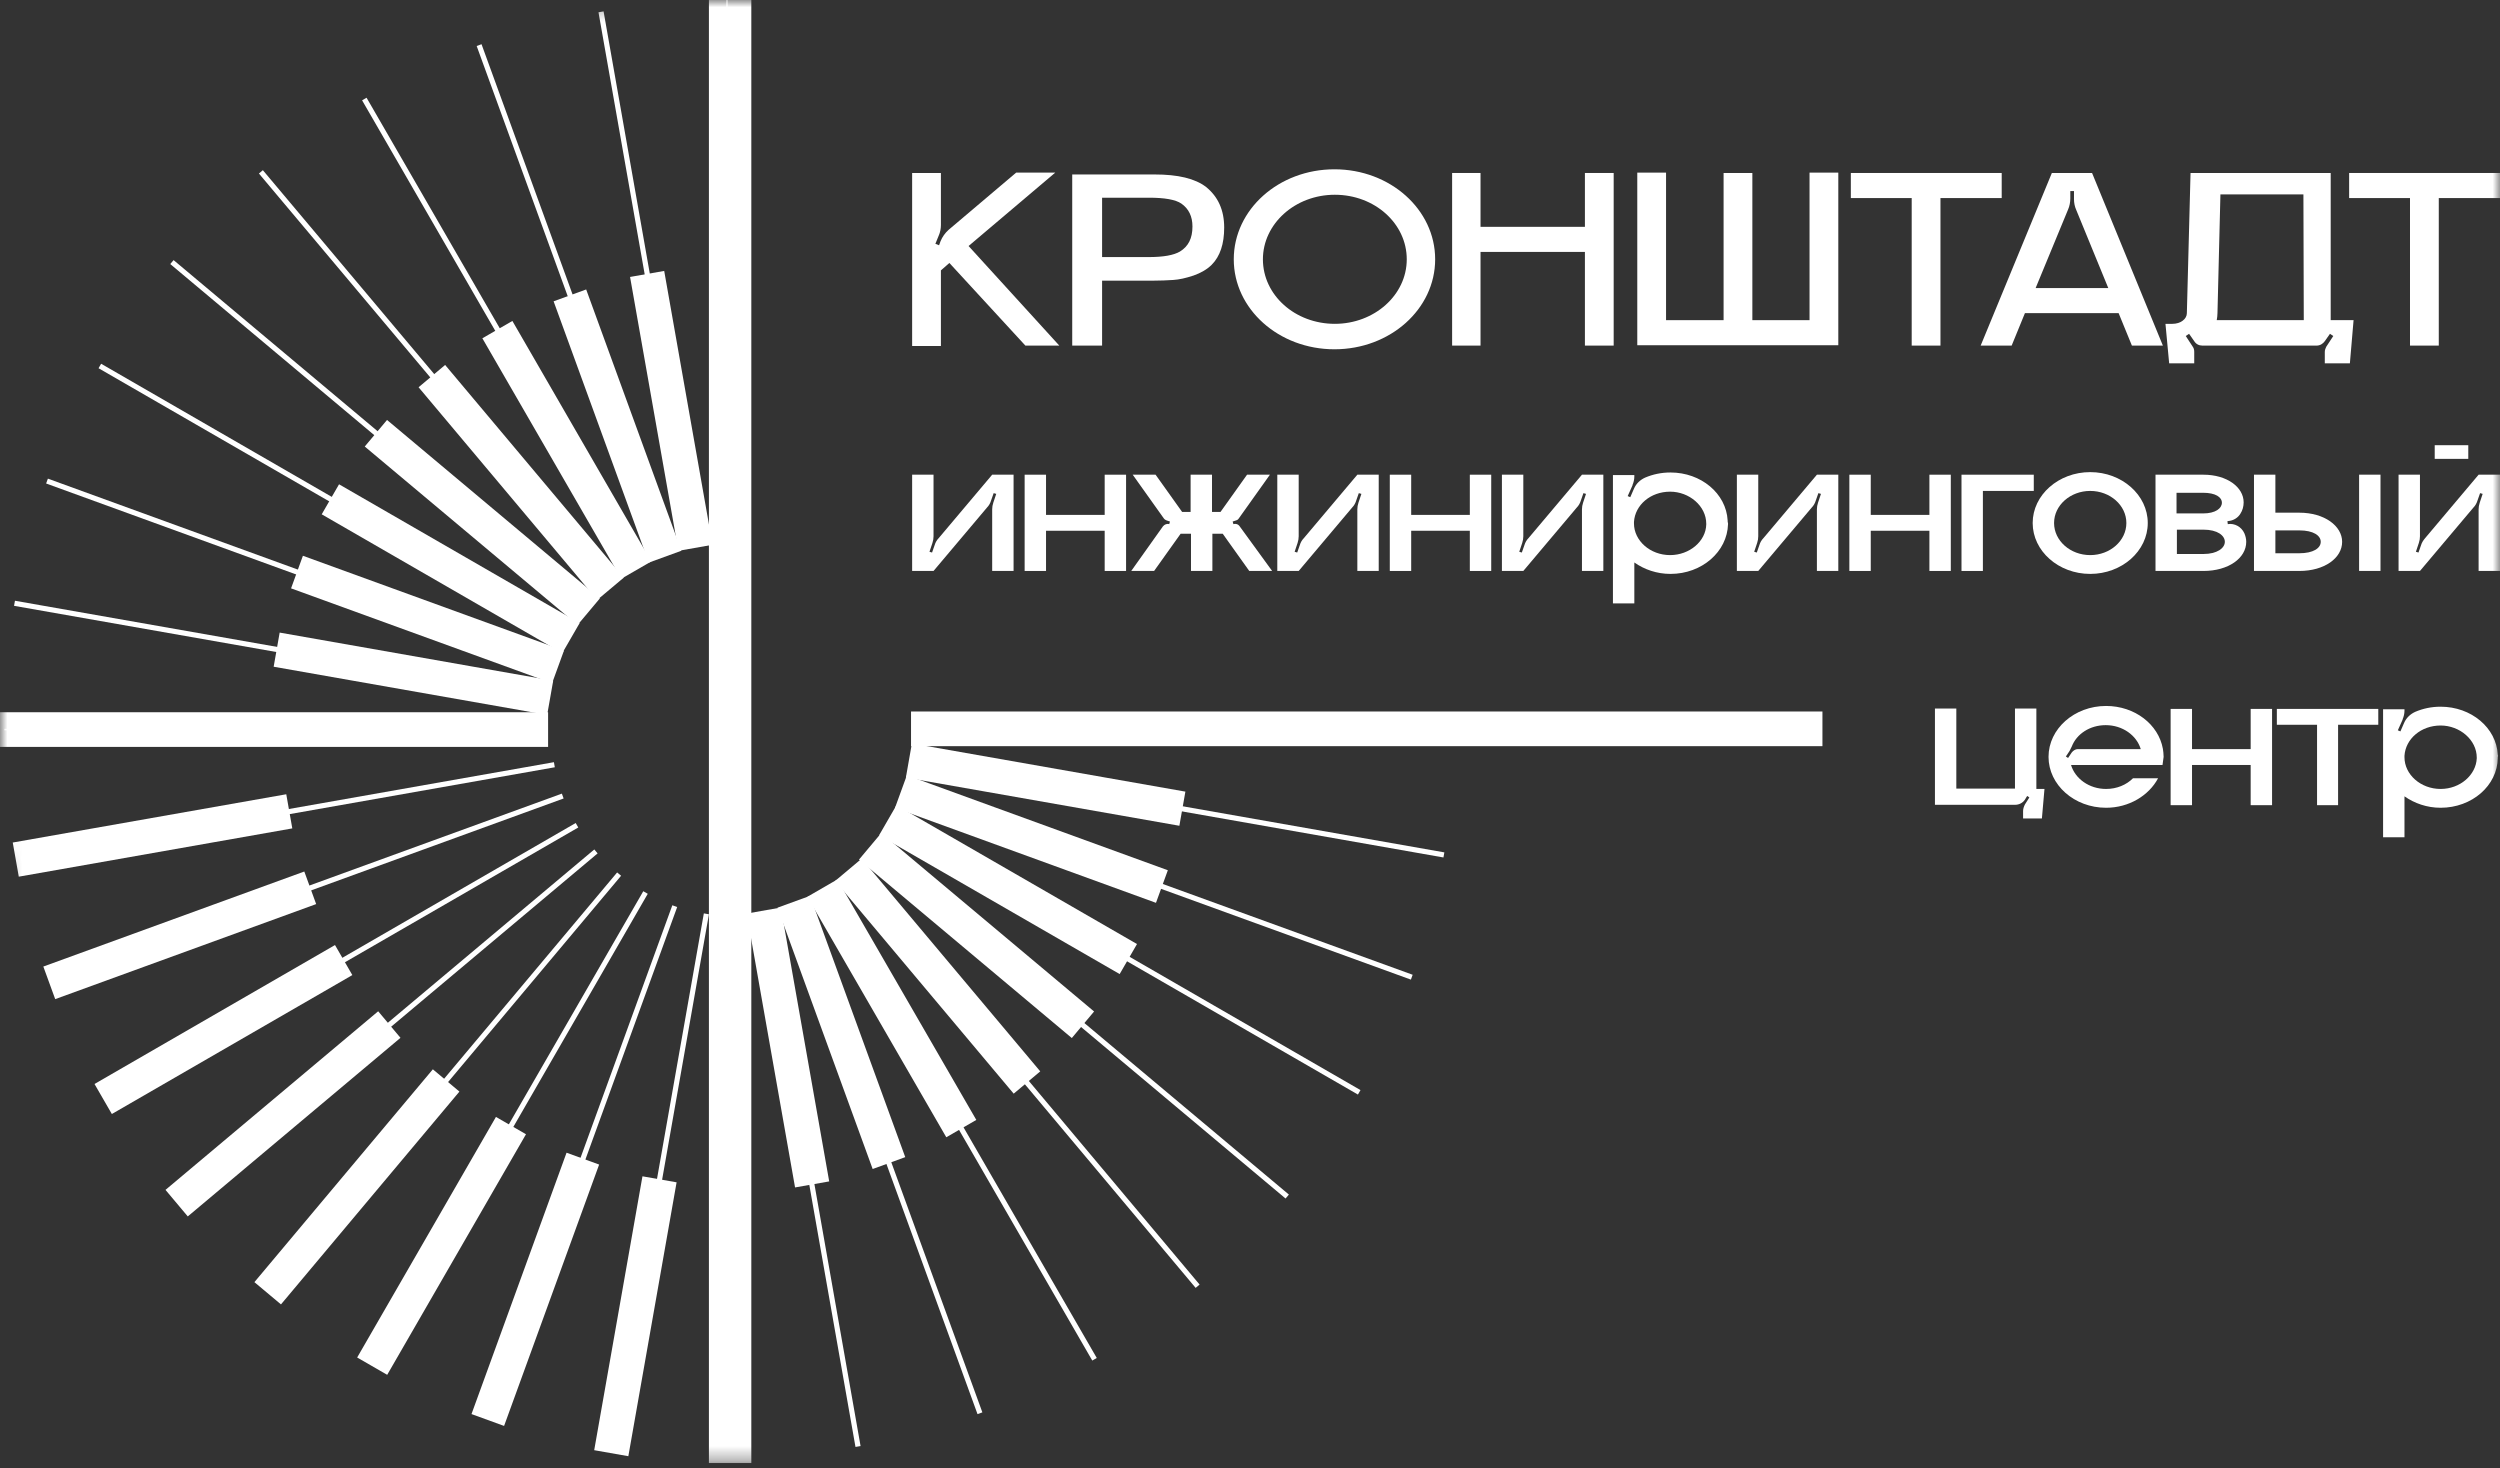 <?xml version="1.0" encoding="UTF-8"?> <svg xmlns="http://www.w3.org/2000/svg" width="172" height="101" viewBox="0 0 172 101" fill="none"><rect x="0" y="0" width="172" height="101" fill="#333333" stroke="none"/><g clip-path="url(#clip0_15_174)"><mask id="mask0_15_174" style="mask-type:luminance" maskUnits="userSpaceOnUse" x="0" y="0" width="172" height="101"><path d="M172 0H0V100.667H172V0Z" fill="white"></path></mask><g mask="url(#mask0_15_174)"><path d="M69.734 32.659V39.282H68.262V35.044C68.262 34.892 68.287 34.74 68.338 34.588L68.541 33.979L68.364 33.928L68.186 34.435C68.135 34.613 68.034 34.791 67.907 34.918L64.227 39.282H62.755V32.659H64.227V36.897C64.227 37.049 64.202 37.202 64.151 37.354L63.948 37.963L64.126 38.014L64.303 37.506C64.354 37.328 64.456 37.151 64.582 37.024L68.262 32.659H69.734Z" fill="white"></path></g><mask id="mask1_15_174" style="mask-type:luminance" maskUnits="userSpaceOnUse" x="0" y="0" width="172" height="101"><path d="M172 0H0V100.667H172V0Z" fill="white"></path></mask><g mask="url(#mask1_15_174)"><path d="M77.474 32.659V39.282H76.002V36.516H71.967V39.282H70.495V32.659H71.967V35.425H76.002V32.659H77.474Z" fill="white"></path></g><mask id="mask2_15_174" style="mask-type:luminance" maskUnits="userSpaceOnUse" x="0" y="0" width="172" height="101"><path d="M172 0H0V100.667H172V0Z" fill="white"></path></mask><g mask="url(#mask2_15_174)"><path d="M87.523 39.282H85.949L84.122 36.719H83.412V39.282H81.94V36.719H81.229L79.402 39.282H77.829L80.011 36.212C80.113 36.085 80.29 36.009 80.443 36.06L80.493 35.882L80.265 35.806C80.189 35.781 80.113 35.73 80.062 35.654L77.93 32.659H79.504L81.331 35.222H81.914V32.659H83.386V35.222H83.97L85.797 32.659H87.37L85.239 35.654C85.188 35.73 85.137 35.781 85.036 35.806L84.807 35.882L84.858 36.06C85.01 36.009 85.188 36.06 85.29 36.212L87.523 39.282Z" fill="white"></path></g><mask id="mask3_15_174" style="mask-type:luminance" maskUnits="userSpaceOnUse" x="0" y="0" width="172" height="101"><path d="M172 0H0V100.667H172V0Z" fill="white"></path></mask><g mask="url(#mask3_15_174)"><path d="M94.856 32.659V39.282H93.385V35.044C93.385 34.892 93.41 34.74 93.461 34.588L93.664 33.979L93.486 33.928L93.308 34.435C93.258 34.613 93.156 34.791 93.029 34.918L89.35 39.282H87.878V32.659H89.35V36.897C89.35 37.049 89.324 37.202 89.274 37.354L89.071 37.963L89.248 38.014L89.426 37.506C89.477 37.328 89.578 37.151 89.705 37.024L93.385 32.659H94.856Z" fill="white"></path></g><mask id="mask4_15_174" style="mask-type:luminance" maskUnits="userSpaceOnUse" x="0" y="0" width="172" height="101"><path d="M172 0H0V100.667H172V0Z" fill="white"></path></mask><g mask="url(#mask4_15_174)"><path d="M102.596 32.659V39.282H101.124V36.516H97.09V39.282H95.618V32.659H97.09V35.425H101.124V32.659H102.596Z" fill="white"></path></g><mask id="mask5_15_174" style="mask-type:luminance" maskUnits="userSpaceOnUse" x="0" y="0" width="172" height="101"><path d="M172 0H0V100.667H172V0Z" fill="white"></path></mask><g mask="url(#mask5_15_174)"><path d="M110.31 32.659V39.282H108.839V35.044C108.839 34.892 108.864 34.74 108.915 34.588L109.118 33.979L108.94 33.928L108.763 34.435C108.712 34.613 108.61 34.791 108.483 34.918L104.804 39.282H103.332V32.659H104.804V36.897C104.804 37.049 104.778 37.202 104.728 37.354L104.525 37.963L104.702 38.014L104.88 37.506C104.931 37.328 105.032 37.151 105.159 37.024L108.839 32.659H110.31Z" fill="white"></path></g><mask id="mask6_15_174" style="mask-type:luminance" maskUnits="userSpaceOnUse" x="0" y="0" width="172" height="101"><path d="M172 0H0V100.667H172V0Z" fill="white"></path></mask><g mask="url(#mask6_15_174)"><path d="M126.475 32.659V39.282H125.003V35.044C125.003 34.892 125.029 34.74 125.079 34.588L125.282 33.979L125.105 33.928L124.927 34.435C124.876 34.613 124.775 34.791 124.648 34.918L120.968 39.282H119.497V32.659H120.968V36.897C120.968 37.049 120.943 37.202 120.892 37.354L120.689 37.963L120.867 38.014L121.045 37.506C121.095 37.328 121.197 37.151 121.324 37.024L125.003 32.659H126.475Z" fill="white"></path></g><mask id="mask7_15_174" style="mask-type:luminance" maskUnits="userSpaceOnUse" x="0" y="0" width="172" height="101"><path d="M172 0H0V100.667H172V0Z" fill="white"></path></mask><g mask="url(#mask7_15_174)"><path d="M134.215 32.659V39.282H132.743V36.516H128.708V39.282H127.236V32.659H128.708V35.425H132.743V32.659H134.215Z" fill="white"></path></g><mask id="mask8_15_174" style="mask-type:luminance" maskUnits="userSpaceOnUse" x="0" y="0" width="172" height="101"><path d="M172 0H0V100.667H172V0Z" fill="white"></path></mask><g mask="url(#mask8_15_174)"><path d="M139.924 32.659V33.776H136.423V39.282H134.951V32.659H139.924Z" fill="white"></path></g><mask id="mask9_15_174" style="mask-type:luminance" maskUnits="userSpaceOnUse" x="0" y="0" width="172" height="101"><path d="M172 0H0V100.667H172V0Z" fill="white"></path></mask><g mask="url(#mask9_15_174)"><path d="M147.766 35.983C147.766 37.912 145.989 39.485 143.807 39.485C141.625 39.485 139.848 37.912 139.848 35.983C139.848 34.055 141.625 32.482 143.807 32.482C145.989 32.482 147.766 34.055 147.766 35.983ZM146.294 35.983C146.294 34.765 145.177 33.776 143.807 33.776C142.437 33.776 141.32 34.765 141.32 35.983C141.32 37.202 142.437 38.191 143.807 38.191C145.177 38.191 146.294 37.202 146.294 35.983Z" fill="white"></path></g><mask id="mask10_15_174" style="mask-type:luminance" maskUnits="userSpaceOnUse" x="0" y="0" width="172" height="101"><path d="M172 0H0V100.667H172V0Z" fill="white"></path></mask><g mask="url(#mask10_15_174)"><path d="M154.414 36.694C154.49 36.872 154.541 37.075 154.541 37.278C154.541 38.394 153.323 39.282 151.597 39.282H148.299V32.659H151.597C153.222 32.659 154.363 33.522 154.363 34.562C154.363 34.842 154.287 35.121 154.135 35.349C153.983 35.603 153.704 35.781 153.425 35.831L153.247 35.857L153.272 36.06C153.729 35.983 154.211 36.237 154.414 36.694ZM149.745 35.324H151.572C152.435 35.324 152.866 34.968 152.866 34.588C152.866 34.207 152.435 33.903 151.572 33.903H149.745V35.324ZM153.069 37.278C153.069 36.846 152.562 36.44 151.597 36.44H149.77V38.115H151.597C152.536 38.115 153.069 37.709 153.069 37.278Z" fill="white"></path></g><mask id="mask11_15_174" style="mask-type:luminance" maskUnits="userSpaceOnUse" x="0" y="0" width="172" height="101"><path d="M172 0H0V100.667H172V0Z" fill="white"></path></mask><g mask="url(#mask11_15_174)"><path d="M161.139 37.278C161.139 38.394 159.921 39.282 158.195 39.282H155.074V32.659H156.546V35.273H158.195C159.921 35.273 161.139 36.187 161.139 37.278ZM159.667 37.278C159.667 36.846 159.16 36.491 158.195 36.491H156.546V38.064H158.195C159.16 38.064 159.667 37.709 159.667 37.278ZM162.306 32.659H163.778V39.282H162.306V32.659Z" fill="white"></path></g><mask id="mask12_15_174" style="mask-type:luminance" maskUnits="userSpaceOnUse" x="0" y="0" width="172" height="101"><path d="M172 0H0V100.667H172V0Z" fill="white"></path></mask><g mask="url(#mask12_15_174)"><path d="M172 32.659V39.282H170.528V35.045C170.528 34.892 170.554 34.74 170.604 34.588L170.807 33.979L170.63 33.928L170.452 34.435C170.401 34.613 170.3 34.791 170.173 34.918L166.493 39.282H165.021V32.659H166.493V36.897C166.493 37.049 166.468 37.202 166.417 37.354L166.214 37.963L166.392 38.014L166.569 37.506C166.62 37.328 166.722 37.176 166.849 37.024L170.528 32.659H172ZM167.508 30.629H169.818V31.568H167.508V30.629Z" fill="white"></path></g><mask id="mask13_15_174" style="mask-type:luminance" maskUnits="userSpaceOnUse" x="0" y="0" width="172" height="101"><path d="M172 0H0V100.667H172V0Z" fill="white"></path></mask><g mask="url(#mask13_15_174)"><path d="M140.102 54.28H140.66L140.483 56.31H139.188V55.802C139.188 55.65 139.239 55.498 139.315 55.346L139.62 54.863L139.468 54.762L139.315 55.016C139.163 55.244 138.909 55.371 138.63 55.371H133.124V48.748H134.595V54.254H138.63V48.748H140.102V54.28Z" fill="white"></path></g><mask id="mask14_15_174" style="mask-type:luminance" maskUnits="userSpaceOnUse" x="0" y="0" width="172" height="101"><path d="M172 0H0V100.667H172V0Z" fill="white"></path></mask><g mask="url(#mask14_15_174)"><path d="M148.781 52.63H142.487C142.767 53.569 143.731 54.28 144.898 54.28C145.634 54.28 146.294 54.001 146.751 53.544H148.476C147.842 54.736 146.471 55.574 144.898 55.574C142.716 55.574 140.939 54.001 140.939 52.072C140.939 50.143 142.716 48.57 144.898 48.57C146.877 48.57 148.502 49.839 148.806 51.514C148.831 51.691 148.857 51.869 148.857 52.072C148.831 52.275 148.806 52.453 148.781 52.63ZM147.284 51.539C147.004 50.6 146.04 49.89 144.873 49.89C143.782 49.89 142.868 50.499 142.538 51.361C142.487 51.463 142.437 51.565 142.386 51.666L142.132 52.047L142.284 52.148L142.538 51.767C142.64 51.641 142.792 51.539 142.944 51.539H147.284Z" fill="white"></path></g><mask id="mask15_15_174" style="mask-type:luminance" maskUnits="userSpaceOnUse" x="0" y="0" width="172" height="101"><path d="M172 0H0V100.667H172V0Z" fill="white"></path></mask><g mask="url(#mask15_15_174)"><path d="M156.318 48.773V55.396H154.846V52.63H150.811V55.396H149.339V48.773H150.811V51.539H154.846V48.773H156.318Z" fill="white"></path></g><mask id="mask16_15_174" style="mask-type:luminance" maskUnits="userSpaceOnUse" x="0" y="0" width="172" height="101"><path d="M172 0H0V100.667H172V0Z" fill="white"></path></mask><g mask="url(#mask16_15_174)"><path d="M163.626 48.773V49.864H160.86V55.396H159.413V49.864H156.647V48.773H163.626Z" fill="white"></path></g><mask id="mask17_15_174" style="mask-type:luminance" maskUnits="userSpaceOnUse" x="0" y="0" width="172" height="101"><path d="M172 0H0V100.667H172V0Z" fill="white"></path></mask><g mask="url(#mask17_15_174)"><path d="M99.729 49.89H62.959V49.991H99.729V49.89Z" fill="white"></path></g><mask id="mask18_15_174" style="mask-type:luminance" maskUnits="userSpaceOnUse" x="0" y="0" width="172" height="101"><path d="M172 0H0V100.667H172V0Z" fill="white"></path></mask><g mask="url(#mask18_15_174)"><path d="M50.067 0H49.966V37.278H50.067V0Z" fill="white"></path></g><mask id="mask19_15_174" style="mask-type:luminance" maskUnits="userSpaceOnUse" x="0" y="0" width="172" height="101"><path d="M172 0H0V100.667H172V0Z" fill="white"></path></mask><g mask="url(#mask19_15_174)"><path d="M51.691 0H48.773V100.667H51.691V0Z" fill="white"></path></g><mask id="mask20_15_174" style="mask-type:luminance" maskUnits="userSpaceOnUse" x="-3" y="-22" width="188" height="130"><path d="M166.736 -21.829L-2.649 8.03L14.826 107.167L184.212 77.308L166.736 -21.829Z" fill="white"></path></mask><g mask="url(#mask20_15_174)"><path d="M41.526 0.784L41.176 0.845L47.648 37.556L47.998 37.495L41.526 0.784Z" fill="white"></path></g><mask id="mask21_15_174" style="mask-type:luminance" maskUnits="userSpaceOnUse" x="-5" y="-22" width="188" height="130"><path d="M165.175 -21.438L-4.21 8.456L13.286 107.593L182.671 77.699L165.175 -21.438Z" fill="white"></path></mask><g mask="url(#mask21_15_174)"><path d="M45.697 18.64L43.348 19.054L46.674 37.897L49.023 37.482L45.697 18.64Z" fill="white"></path></g><mask id="mask22_15_174" style="mask-type:luminance" maskUnits="userSpaceOnUse" x="-5" y="-45" width="197" height="155"><path d="M156.953 -44.116L-4.676 14.691L29.742 109.288L191.371 50.482L156.953 -44.116Z" fill="white"></path></mask><g mask="url(#mask22_15_174)"><path d="M33.129 3.042L32.795 3.164L45.541 38.194L45.874 38.072L33.129 3.042Z" fill="white"></path></g><mask id="mask23_15_174" style="mask-type:luminance" maskUnits="userSpaceOnUse" x="-8" y="-43" width="197" height="154"><path d="M154.148 -42.563L-7.463 16.312L26.995 110.9L188.607 52.024L154.148 -42.563Z" fill="white"></path></mask><g mask="url(#mask23_15_174)"><path d="M40.329 19.914L38.088 20.73L44.638 38.708L46.879 37.892L40.329 19.914Z" fill="white"></path></g><mask id="mask24_15_174" style="mask-type:luminance" maskUnits="userSpaceOnUse" x="-7" y="-66" width="200" height="174"><path d="M142.069 -65.757L-6.865 20.277L43.488 107.445L192.423 21.41L142.069 -65.757Z" fill="white"></path></mask><g mask="url(#mask24_15_174)"><path d="M25.22 6.724L24.912 6.902L43.559 39.181L43.866 39.003L25.22 6.724Z" fill="white"></path></g><mask id="mask25_15_174" style="mask-type:luminance" maskUnits="userSpaceOnUse" x="-11" y="-63" width="201" height="174"><path d="M138.681 -62.371L-10.254 23.663L40.1 110.831L189.035 24.797L138.681 -62.371Z" fill="white"></path></mask><g mask="url(#mask25_15_174)"><path d="M35.252 22.081L33.186 23.274L42.744 39.82L44.81 38.627L35.252 22.081Z" fill="white"></path></g><mask id="mask26_15_174" style="mask-type:luminance" maskUnits="userSpaceOnUse" x="-10" y="-86" width="197" height="189"><path d="M121.907 -85.287L-9.776 25.377L54.994 102.448L186.677 -8.216L121.907 -85.287Z" fill="white"></path></mask><g mask="url(#mask26_15_174)"><path d="M18.085 11.709L17.814 11.938L41.798 40.477L42.07 40.249L18.085 11.709Z" fill="white"></path></g><mask id="mask27_15_174" style="mask-type:luminance" maskUnits="userSpaceOnUse" x="-13" y="-80" width="197" height="188"><path d="M118.777 -79.77L-12.941 30.843L51.799 107.934L183.516 -2.679L118.777 -79.77Z" fill="white"></path></mask><g mask="url(#mask27_15_174)"><path d="M30.625 25.109L28.798 26.643L41.087 41.276L42.914 39.742L30.625 25.109Z" fill="white"></path></g><mask id="mask28_15_174" style="mask-type:luminance" maskUnits="userSpaceOnUse" x="-14" y="-102" width="188" height="198"><path d="M96.866 -101.054L-13.662 30.732L63.47 95.421L173.997 -36.365L96.866 -101.054Z" fill="white"></path></mask><g mask="url(#mask28_15_174)"><path d="M11.943 17.895L11.714 18.167L40.276 42.121L40.505 41.849L11.943 17.895Z" fill="white"></path></g><mask id="mask29_15_174" style="mask-type:luminance" maskUnits="userSpaceOnUse" x="-16" y="-94" width="188" height="197"><path d="M94.822 -93.518L-15.688 38.286L61.453 102.965L171.963 -28.839L94.822 -93.518Z" fill="white"></path></mask><g mask="url(#mask29_15_174)"><path d="M26.628 28.893L25.095 30.721L39.738 42.998L41.27 41.17L26.628 28.893Z" fill="white"></path></g><mask id="mask30_15_174" style="mask-type:luminance" maskUnits="userSpaceOnUse" x="-19" y="-112" width="174" height="200"><path d="M67.609 -111.784L-18.373 37.185L68.815 87.509L154.797 -61.46L67.609 -111.784Z" fill="white"></path></mask><g mask="url(#mask30_15_174)"><path d="M6.958 25.026L6.78 25.334L39.066 43.969L39.244 43.661L6.958 25.026Z" fill="white"></path></g><mask id="mask31_15_174" style="mask-type:luminance" maskUnits="userSpaceOnUse" x="-19" y="-103" width="174" height="200"><path d="M67.589 -102.55L-18.377 46.437L68.822 96.75L154.787 -52.236L67.589 -102.55Z" fill="white"></path></mask><g mask="url(#mask31_15_174)"><path d="M23.326 33.319L22.134 35.385L38.685 44.935L39.878 42.869L23.326 33.319Z" fill="white"></path></g><mask id="mask32_15_174" style="mask-type:luminance" maskUnits="userSpaceOnUse" x="-24" y="-117" width="154" height="197"><path d="M35.375 -116.173L-23.432 45.456L71.165 79.874L129.972 -81.754L35.375 -116.173Z" fill="white"></path></mask><g mask="url(#mask32_15_174)"><path d="M3.295 32.93L3.173 33.264L38.179 46L38.3 45.666L3.295 32.93Z" fill="white"></path></g><mask id="mask33_15_174" style="mask-type:luminance" maskUnits="userSpaceOnUse" x="-21" y="-106" width="154" height="197"><path d="M38.081 -105.945L-20.692 55.7L73.916 90.098L132.688 -71.547L38.081 -105.945Z" fill="white"></path></mask><g mask="url(#mask33_15_174)"><path d="M20.84 38.237L20.025 40.479L37.983 47.008L38.798 44.767L20.84 38.237Z" fill="white"></path></g><mask id="mask34_15_174" style="mask-type:luminance" maskUnits="userSpaceOnUse" x="-29" y="-114" width="130" height="188"><path d="M1.75 -113.34L-28.075 56.046L71.063 73.502L100.887 -95.884L1.75 -113.34Z" fill="white"></path></mask><g mask="url(#mask34_15_174)"><path d="M1.029 41.331L0.967 41.681L37.653 48.141L37.715 47.791L1.029 41.331Z" fill="white"></path></g><mask id="mask35_15_174" style="mask-type:luminance" maskUnits="userSpaceOnUse" x="-23" y="-104" width="130" height="188"><path d="M7.705 -103.059L-22.137 66.326L77 83.792L106.842 -85.593L7.705 -103.059Z" fill="white"></path></mask><g mask="url(#mask35_15_174)"><path d="M19.241 43.522L18.828 45.871L37.645 49.186L38.059 46.837L19.241 43.522Z" fill="white"></path></g><mask id="mask36_15_174" style="mask-type:luminance" maskUnits="userSpaceOnUse" x="0" y="0" width="172" height="101"><path d="M172 0H0V100.667H172V0Z" fill="white"></path></mask><g mask="url(#mask36_15_174)"><path d="M37.557 50.143H0.304V50.245H37.557V50.143Z" fill="white"></path></g><mask id="mask37_15_174" style="mask-type:luminance" maskUnits="userSpaceOnUse" x="0" y="0" width="172" height="101"><path d="M172 0H0V100.667H172V0Z" fill="white"></path></mask><g mask="url(#mask37_15_174)"><path d="M37.709 49.002H0V51.387H37.709V49.002Z" fill="white"></path></g><mask id="mask38_15_174" style="mask-type:luminance" maskUnits="userSpaceOnUse" x="-10" y="-26" width="188" height="130"><path d="M159.972 -25.634L-9.414 4.294L8.102 103.431L177.488 73.503L159.972 -25.634Z" fill="white"></path></mask><g mask="url(#mask38_15_174)"><path d="M38.109 52.438L1.423 58.92L1.485 59.27L38.171 52.788L38.109 52.438Z" fill="white"></path></g><mask id="mask39_15_174" style="mask-type:luminance" maskUnits="userSpaceOnUse" x="-10" y="-28" width="188" height="130"><path d="M159.556 -27.193L-9.83 2.7L7.666 101.838L177.052 71.944L159.556 -27.193Z" fill="white"></path></mask><g mask="url(#mask39_15_174)"><path d="M19.695 54.645L0.877 57.966L1.292 60.315L20.11 56.994L19.695 54.645Z" fill="white"></path></g><mask id="mask40_15_174" style="mask-type:luminance" maskUnits="userSpaceOnUse" x="-20" y="-48" width="197" height="154"><path d="M141.994 -47.889L-19.635 10.952L14.804 105.55L176.432 46.708L141.994 -47.889Z" fill="white"></path></mask><g mask="url(#mask40_15_174)"><path d="M38.656 54.601L3.65 67.345L3.771 67.679L38.777 54.935L38.656 54.601Z" fill="white"></path></g><mask id="mask41_15_174" style="mask-type:luminance" maskUnits="userSpaceOnUse" x="-22" y="-51" width="197" height="154"><path d="M140.332 -50.742L-21.279 8.116L13.169 102.703L174.781 43.845L140.332 -50.742Z" fill="white"></path></mask><g mask="url(#mask41_15_174)"><path d="M20.936 59.96L2.981 66.499L3.798 68.74L21.752 62.201L20.936 59.96Z" fill="white"></path></g><mask id="mask42_15_174" style="mask-type:luminance" maskUnits="userSpaceOnUse" x="-30" y="-66" width="200" height="174"><path d="M119.03 -65.376L-29.904 20.641L20.439 107.809L169.374 21.792L119.03 -65.376Z" fill="white"></path></mask><g mask="url(#mask42_15_174)"><path d="M39.608 56.623L7.329 75.266L7.507 75.573L39.785 56.931L39.608 56.623Z" fill="white"></path></g><mask id="mask43_15_174" style="mask-type:luminance" maskUnits="userSpaceOnUse" x="-34" y="-69" width="200" height="174"><path d="M115.568 -68.86L-33.367 17.192L16.997 104.36L165.932 18.308L115.568 -68.86Z" fill="white"></path></mask><g mask="url(#mask43_15_174)"><path d="M23.048 65.019L6.502 74.579L7.695 76.644L24.241 67.085L23.048 65.019Z" fill="white"></path></g><mask id="mask44_15_174" style="mask-type:luminance" maskUnits="userSpaceOnUse" x="-40" y="-77" width="198" height="188"><path d="M92.616 -76.881L-39.119 33.698L25.6 110.799L157.335 0.22L92.616 -76.881Z" fill="white"></path></mask><g mask="url(#mask44_15_174)"><path d="M40.888 58.442L12.337 82.408L12.565 82.68L41.116 58.714L40.888 58.442Z" fill="white"></path></g><mask id="mask45_15_174" style="mask-type:luminance" maskUnits="userSpaceOnUse" x="-45" y="-81" width="197" height="189"><path d="M86.987 -80.144L-44.73 30.47L20.009 107.561L151.726 -3.052L86.987 -80.144Z" fill="white"></path></mask><g mask="url(#mask45_15_174)"><path d="M26.019 69.575L11.386 81.864L12.919 83.69L27.553 71.402L26.019 69.575Z" fill="white"></path></g><mask id="mask46_15_174" style="mask-type:luminance" maskUnits="userSpaceOnUse" x="-47" y="-82" width="189" height="197"><path d="M64.444 -81.736L-46.083 50.05L31.048 114.739L141.576 -17.047L64.444 -81.736Z" fill="white"></path></mask><g mask="url(#mask46_15_174)"><path d="M42.459 60.024L18.505 88.586L18.777 88.815L42.731 60.252L42.459 60.024Z" fill="white"></path></g><mask id="mask47_15_174" style="mask-type:luminance" maskUnits="userSpaceOnUse" x="-54" y="-84" width="188" height="197"><path d="M56.715 -83.801L-53.795 48.003L23.346 112.681L133.856 -19.122L56.715 -83.801Z" fill="white"></path></mask><g mask="url(#mask47_15_174)"><path d="M29.78 73.568L17.503 88.211L19.331 89.743L31.608 75.101L29.78 73.568Z" fill="white"></path></g><mask id="mask48_15_174" style="mask-type:luminance" maskUnits="userSpaceOnUse" x="-50" y="-80" width="174" height="200"><path d="M36.323 -79.804L-49.609 69.2L37.6 119.493L123.531 -29.51L36.323 -79.804Z" fill="white"></path></mask><g mask="url(#mask48_15_174)"><path d="M44.258 61.316L25.634 93.61L25.942 93.787L44.566 61.494L44.258 61.316Z" fill="white"></path></g><mask id="mask49_15_174" style="mask-type:luminance" maskUnits="userSpaceOnUse" x="-60" y="-80" width="175" height="200"><path d="M26.892 -79.783L-59.056 69.203L28.142 119.507L114.091 -29.48L26.892 -79.783Z" fill="white"></path></mask><g mask="url(#mask49_15_174)"><path d="M34.121 76.844L24.573 93.396L26.639 94.588L36.188 78.036L34.121 76.844Z" fill="white"></path></g><mask id="mask50_15_174" style="mask-type:luminance" maskUnits="userSpaceOnUse" x="-49" y="-72" width="154" height="197"><path d="M10.076 -71.42L-48.679 90.225L45.928 124.613L104.684 -37.032L10.076 -71.42Z" fill="white"></path></mask><g mask="url(#mask50_15_174)"><path d="M46.256 62.283L33.522 97.316L33.856 97.438L46.59 62.404L46.256 62.283Z" fill="white"></path></g><mask id="mask51_15_174" style="mask-type:luminance" maskUnits="userSpaceOnUse" x="-60" y="-69" width="155" height="197"><path d="M-0.35 -68.635L-59.139 93.01L35.468 127.418L94.258 -34.227L-0.35 -68.635Z" fill="white"></path></mask><g mask="url(#mask51_15_174)"><path d="M38.979 79.306L32.439 97.288L34.681 98.104L41.22 80.122L38.979 79.306Z" fill="white"></path></g><mask id="mask52_15_174" style="mask-type:luminance" maskUnits="userSpaceOnUse" x="-43" y="-58" width="130" height="188"><path d="M-12.636 -57.597L-42.512 111.788L56.625 129.274L86.501 -40.112L-12.636 -57.597Z" fill="white"></path></mask><g mask="url(#mask52_15_174)"><path d="M48.424 62.841L41.949 99.552L42.299 99.614L48.774 62.902L48.424 62.841Z" fill="white"></path></g><mask id="mask53_15_174" style="mask-type:luminance" maskUnits="userSpaceOnUse" x="-54" y="-52" width="130" height="188"><path d="M-23.219 -51.482L-53.061 117.903L46.076 135.369L75.918 -34.016L-23.219 -51.482Z" fill="white"></path></mask><g mask="url(#mask53_15_174)"><path d="M44.201 80.93L40.881 99.773L43.23 100.187L46.55 81.344L44.201 80.93Z" fill="white"></path></g><mask id="mask54_15_174" style="mask-type:luminance" maskUnits="userSpaceOnUse" x="-14" y="-19" width="188" height="130"><path d="M156.147 -18.928L-13.239 10.914L4.227 110.051L173.613 80.209L156.147 -18.928Z" fill="white"></path></mask><g mask="url(#mask54_15_174)"><path d="M52.739 62.778L52.389 62.839L58.857 99.55L59.207 99.489L52.739 62.778Z" fill="white"></path></g><mask id="mask55_15_174" style="mask-type:luminance" maskUnits="userSpaceOnUse" x="-12" y="-20" width="188" height="130"><path d="M157.684 -19.391L-11.702 10.52L5.804 109.657L175.19 79.746L157.684 -19.391Z" fill="white"></path></mask><g mask="url(#mask55_15_174)"><path d="M53.722 62.438L51.373 62.853L54.7 81.696L57.049 81.281L53.722 62.438Z" fill="white"></path></g><mask id="mask56_15_174" style="mask-type:luminance" maskUnits="userSpaceOnUse" x="-24" y="-34" width="197" height="155"><path d="M138.016 -33.14L-23.596 25.701L10.843 120.288L172.454 61.447L138.016 -33.14Z" fill="white"></path></mask><g mask="url(#mask56_15_174)"><path d="M54.834 62.145L54.501 62.266L67.253 97.292L67.587 97.171L54.834 62.145Z" fill="white"></path></g><mask id="mask57_15_174" style="mask-type:luminance" maskUnits="userSpaceOnUse" x="-21" y="-35" width="197" height="154"><path d="M140.797 -34.77L-20.814 24.106L13.644 118.693L175.255 59.818L140.797 -34.77Z" fill="white"></path></mask><g mask="url(#mask57_15_174)"><path d="M55.731 61.633L53.49 62.45L60.039 80.428L62.281 79.611L55.731 61.633Z" fill="white"></path></g><mask id="mask58_15_174" style="mask-type:luminance" maskUnits="userSpaceOnUse" x="-30" y="-43" width="200" height="174"><path d="M119.076 -42.662L-29.858 43.373L20.495 130.541L169.43 44.506L119.076 -42.662Z" fill="white"></path></mask><g mask="url(#mask58_15_174)"><path d="M56.811 61.15L56.503 61.327L75.149 93.606L75.457 93.428L56.811 61.15Z" fill="white"></path></g><mask id="mask59_15_174" style="mask-type:luminance" maskUnits="userSpaceOnUse" x="-27" y="-47" width="200" height="175"><path d="M122.457 -46.043L-26.477 40.009L23.886 127.177L172.821 41.125L122.457 -46.043Z" fill="white"></path></mask><g mask="url(#mask59_15_174)"><path d="M57.61 60.505L55.545 61.699L65.105 78.244L67.17 77.051L57.61 60.505Z" fill="white"></path></g><mask id="mask60_15_174" style="mask-type:luminance" maskUnits="userSpaceOnUse" x="-32" y="-48" width="198" height="188"><path d="M100.561 -47.927L-31.226 62.601L33.463 139.732L165.249 29.205L100.561 -47.927Z" fill="white"></path></mask><g mask="url(#mask60_15_174)"><path d="M58.577 59.816L58.305 60.044L82.26 88.606L82.532 88.378L58.577 59.816Z" fill="white"></path></g><mask id="mask61_15_174" style="mask-type:luminance" maskUnits="userSpaceOnUse" x="-29" y="-54" width="198" height="189"><path d="M103.659 -53.395L-28.076 57.201L36.654 134.302L168.388 23.706L103.659 -53.395Z" fill="white"></path></mask><g mask="url(#mask61_15_174)"><path d="M59.282 59.075L57.456 60.609L69.742 75.244L71.569 73.71L59.282 59.075Z" fill="white"></path></g><mask id="mask62_15_174" style="mask-type:luminance" maskUnits="userSpaceOnUse" x="-28" y="-50" width="189" height="197"><path d="M83.171 -49.742L-27.356 82.045L49.775 146.734L160.302 14.947L83.171 -49.742Z" fill="white"></path></mask><g mask="url(#mask62_15_174)"><path d="M60.113 58.231L59.885 58.504L88.447 82.458L88.675 82.186L60.113 58.231Z" fill="white"></path></g><mask id="mask63_15_174" style="mask-type:luminance" maskUnits="userSpaceOnUse" x="-26" y="-58" width="189" height="198"><path d="M85.205 -57.291L-25.305 74.495L51.826 139.174L162.336 7.387L85.205 -57.291Z" fill="white"></path></mask><g mask="url(#mask63_15_174)"><path d="M60.632 57.312L59.099 59.14L73.74 71.417L75.273 69.59L60.632 57.312Z" fill="white"></path></g><mask id="mask64_15_174" style="mask-type:luminance" maskUnits="userSpaceOnUse" x="-19" y="-50" width="174" height="201"><path d="M67.653 -49.035L-18.33 99.934L68.858 150.258L154.841 1.289L67.653 -49.035Z" fill="white"></path></mask><g mask="url(#mask64_15_174)"><path d="M61.317 56.364L61.139 56.671L93.425 75.306L93.603 74.999L61.317 56.364Z" fill="white"></path></g><mask id="mask65_15_174" style="mask-type:luminance" maskUnits="userSpaceOnUse" x="-19" y="-59" width="174" height="201"><path d="M67.639 -58.282L-18.31 90.704L68.888 141.007L154.837 -7.979L67.639 -58.282Z" fill="white"></path></mask><g mask="url(#mask65_15_174)"><path d="M61.673 55.402L60.481 57.468L77.033 67.016L78.225 64.95L61.673 55.402Z" fill="white"></path></g><mask id="mask66_15_174" style="mask-type:luminance" maskUnits="userSpaceOnUse" x="-5" y="-47" width="154" height="197"><path d="M53.973 -46.729L-4.765 114.934L89.853 149.312L148.59 -12.351L53.973 -46.729Z" fill="white"></path></mask><g mask="url(#mask66_15_174)"><path d="M62.178 54.343L62.057 54.676L97.07 67.398L97.191 67.064L62.178 54.343Z" fill="white"></path></g><mask id="mask67_15_174" style="mask-type:luminance" maskUnits="userSpaceOnUse" x="-8" y="-57" width="154" height="197"><path d="M51.272 -56.961L-7.535 104.667L87.062 139.085L145.869 -22.543L51.272 -56.961Z" fill="white"></path></mask><g mask="url(#mask67_15_174)"><path d="M62.391 53.34L61.575 55.582L79.531 62.115L80.347 59.873L62.391 53.34Z" fill="white"></path></g><mask id="mask68_15_174" style="mask-type:luminance" maskUnits="userSpaceOnUse" x="12" y="-44" width="130" height="188"><path d="M42.056 -43.67L12.214 125.715L111.352 143.181L141.194 -26.204L42.056 -43.67Z" fill="white"></path></mask><g mask="url(#mask68_15_174)"><path d="M62.685 52.181L62.623 52.531L99.309 58.994L99.371 58.644L62.685 52.181Z" fill="white"></path></g><mask id="mask69_15_174" style="mask-type:luminance" maskUnits="userSpaceOnUse" x="6" y="-54" width="130" height="187"><path d="M36.122 -53.917L6.297 115.468L105.435 132.924L135.259 -36.462L36.122 -53.917Z" fill="white"></path></mask><g mask="url(#mask69_15_174)"><path d="M62.737 51.151L62.324 53.5L81.141 56.813L81.555 54.464L62.737 51.151Z" fill="white"></path></g><mask id="mask70_15_174" style="mask-type:luminance" maskUnits="userSpaceOnUse" x="0" y="0" width="172" height="101"><path d="M172 0H0V100.667H172V0Z" fill="white"></path></mask><g mask="url(#mask70_15_174)"><path d="M125.384 48.951H62.679V51.336H125.384V48.951Z" fill="white"></path></g><mask id="mask71_15_174" style="mask-type:luminance" maskUnits="userSpaceOnUse" x="0" y="0" width="172" height="101"><path d="M172 0H0V100.667H172V0Z" fill="white"></path></mask><g mask="url(#mask71_15_174)"><path d="M171.848 51.92C171.746 50.067 170.021 48.621 167.915 48.621C167.28 48.621 166.696 48.748 166.164 48.976C165.834 49.128 165.555 49.382 165.402 49.737L165.148 50.321L164.971 50.245L165.301 49.509V49.484C165.377 49.306 165.428 49.103 165.428 48.9V48.798H163.956V57.604H165.428V54.787C166.113 55.269 166.976 55.574 167.915 55.574C170.071 55.574 171.822 54.051 171.848 52.148V52.097C171.873 52.021 171.873 51.971 171.848 51.92ZM167.915 54.28C166.544 54.28 165.428 53.29 165.428 52.097C165.428 52.072 165.428 52.021 165.428 51.996C165.504 50.829 166.57 49.915 167.915 49.915C169.234 49.915 170.401 50.905 170.401 52.123V52.173C170.351 53.315 169.259 54.28 167.915 54.28Z" fill="white"></path></g><mask id="mask72_15_174" style="mask-type:luminance" maskUnits="userSpaceOnUse" x="0" y="0" width="172" height="101"><path d="M172 0H0V100.667H172V0Z" fill="white"></path></mask><g mask="url(#mask72_15_174)"><path d="M118.862 35.806C118.761 33.953 117.035 32.507 114.929 32.507C114.295 32.507 113.711 32.634 113.178 32.862C112.848 33.014 112.569 33.268 112.417 33.623L112.163 34.207L111.985 34.131L112.315 33.395V33.37C112.391 33.192 112.442 32.989 112.442 32.786V32.685H110.97V41.516H112.442V38.699C113.127 39.181 113.99 39.485 114.929 39.485C117.086 39.485 118.837 37.963 118.888 36.06V36.009C118.862 35.933 118.862 35.857 118.862 35.806ZM114.904 38.191C113.533 38.191 112.417 37.202 112.417 36.009C112.417 35.983 112.417 35.933 112.417 35.907C112.493 34.74 113.559 33.827 114.904 33.827C116.223 33.827 117.39 34.816 117.39 36.034V36.085C117.365 37.227 116.248 38.191 114.904 38.191Z" fill="white"></path></g><mask id="mask73_15_174" style="mask-type:luminance" maskUnits="userSpaceOnUse" x="0" y="0" width="172" height="101"><path d="M172 0H0V100.667H172V0Z" fill="white"></path></mask><g mask="url(#mask73_15_174)"><path d="M72.88 23.777H70.546L65.318 18.093L64.735 18.601V23.803H62.755V11.902H64.735V15.479C64.735 15.733 64.684 15.987 64.582 16.215L64.354 16.774L64.608 16.875L64.709 16.596C64.836 16.292 65.014 16.038 65.268 15.809L69.912 11.876H72.601L66.638 16.926L72.88 23.777Z" fill="white"></path></g><mask id="mask74_15_174" style="mask-type:luminance" maskUnits="userSpaceOnUse" x="0" y="0" width="172" height="101"><path d="M172 0H0V100.667H172V0Z" fill="white"></path></mask><g mask="url(#mask74_15_174)"><path d="M98.739 17.84C98.739 21.265 95.643 24.031 91.811 24.031C87.979 24.031 84.883 21.265 84.883 17.84C84.883 14.414 87.979 11.648 91.811 11.648C95.643 11.648 98.739 14.414 98.739 17.84ZM96.785 17.84C96.785 15.378 94.577 13.399 91.837 13.399C89.096 13.399 86.888 15.403 86.888 17.84C86.888 20.301 89.096 22.28 91.837 22.28C94.552 22.28 96.785 20.301 96.785 17.84Z" fill="white"></path></g><mask id="mask75_15_174" style="mask-type:luminance" maskUnits="userSpaceOnUse" x="0" y="0" width="172" height="101"><path d="M172 0H0V100.667H172V0Z" fill="white"></path></mask><g mask="url(#mask75_15_174)"><path d="M111.021 11.901V23.777H109.042V17.332H101.86V23.777H99.906V11.901H101.86V15.606H109.042V11.901H111.021Z" fill="white"></path></g><mask id="mask76_15_174" style="mask-type:luminance" maskUnits="userSpaceOnUse" x="0" y="0" width="172" height="101"><path d="M172 0H0V100.667H172V0Z" fill="white"></path></mask><g mask="url(#mask76_15_174)"><path d="M126.475 11.876V23.752H112.645V11.876H114.624V22.027H118.583V11.902H120.562V22.027H124.496V11.876H126.475Z" fill="white"></path></g><mask id="mask77_15_174" style="mask-type:luminance" maskUnits="userSpaceOnUse" x="0" y="0" width="172" height="101"><path d="M172 0H0V100.667H172V0Z" fill="white"></path></mask><g mask="url(#mask77_15_174)"><path d="M137.717 11.901V13.627H133.504V23.777H131.525V13.627H127.338V11.901H137.717Z" fill="white"></path></g><mask id="mask78_15_174" style="mask-type:luminance" maskUnits="userSpaceOnUse" x="0" y="0" width="172" height="101"><path d="M172 0H0V100.667H172V0Z" fill="white"></path></mask><g mask="url(#mask78_15_174)"><path d="M148.806 23.777H146.675L145.761 21.544H139.315L138.402 23.777H136.27L141.168 11.901H143.934L148.806 23.777ZM145.05 19.819L142.843 14.439C142.741 14.211 142.69 13.957 142.69 13.703V13.145H142.437V13.652C142.437 13.906 142.386 14.185 142.284 14.414L140.051 19.819H145.05Z" fill="white"></path></g><mask id="mask79_15_174" style="mask-type:luminance" maskUnits="userSpaceOnUse" x="0" y="0" width="172" height="101"><path d="M172 0H0V100.667H172V0Z" fill="white"></path></mask><g mask="url(#mask79_15_174)"><path d="M161.926 22.026L161.672 24.996H159.946V24.209C159.946 24.082 159.997 23.955 160.048 23.854L160.53 23.118L160.302 22.965L159.946 23.473C159.82 23.651 159.617 23.777 159.388 23.777H151.522C151.293 23.777 151.09 23.676 150.963 23.473L150.608 22.965L150.38 23.118L150.862 23.854C150.938 23.955 150.963 24.082 150.963 24.209V24.996H149.238L148.984 22.28H149.466C150.024 22.28 150.456 21.95 150.456 21.544L150.709 11.901H160.352V22.026H161.926ZM158.475 13.373H152.765L152.562 21.544C152.562 21.722 152.537 21.874 152.511 22.026H158.5L158.475 13.373Z" fill="white"></path></g><mask id="mask80_15_174" style="mask-type:luminance" maskUnits="userSpaceOnUse" x="0" y="0" width="172" height="101"><path d="M172 0H0V100.667H172V0Z" fill="white"></path></mask><g mask="url(#mask80_15_174)"><path d="M172 11.901V13.627H167.788V23.777H165.808V13.627H161.621V11.901H172Z" fill="white"></path></g><mask id="mask81_15_174" style="mask-type:luminance" maskUnits="userSpaceOnUse" x="0" y="0" width="172" height="101"><path d="M172 0H0V100.667H172V0Z" fill="white"></path></mask><g mask="url(#mask81_15_174)"><path d="M73.743 12.003H79.428C81.052 12.003 82.219 12.282 82.98 12.866C83.792 13.525 84.224 14.439 84.224 15.657C84.224 16.774 83.945 17.637 83.361 18.22C83.056 18.525 82.625 18.778 82.118 18.956C81.585 19.134 81.128 19.235 80.722 19.261C80.316 19.286 79.834 19.311 79.25 19.311H75.824V23.777H73.769V12.003H73.743ZM75.824 13.602V17.687H79.022C80.037 17.687 80.747 17.56 81.179 17.307C81.762 16.951 82.041 16.393 82.041 15.581C82.041 14.896 81.788 14.363 81.28 14.008C80.874 13.729 80.113 13.602 79.047 13.602H75.824Z" fill="white"></path></g></g><defs><clipPath id="clip0_15_174"><rect width="172" height="100.667" fill="white"></rect></clipPath></defs></svg> 